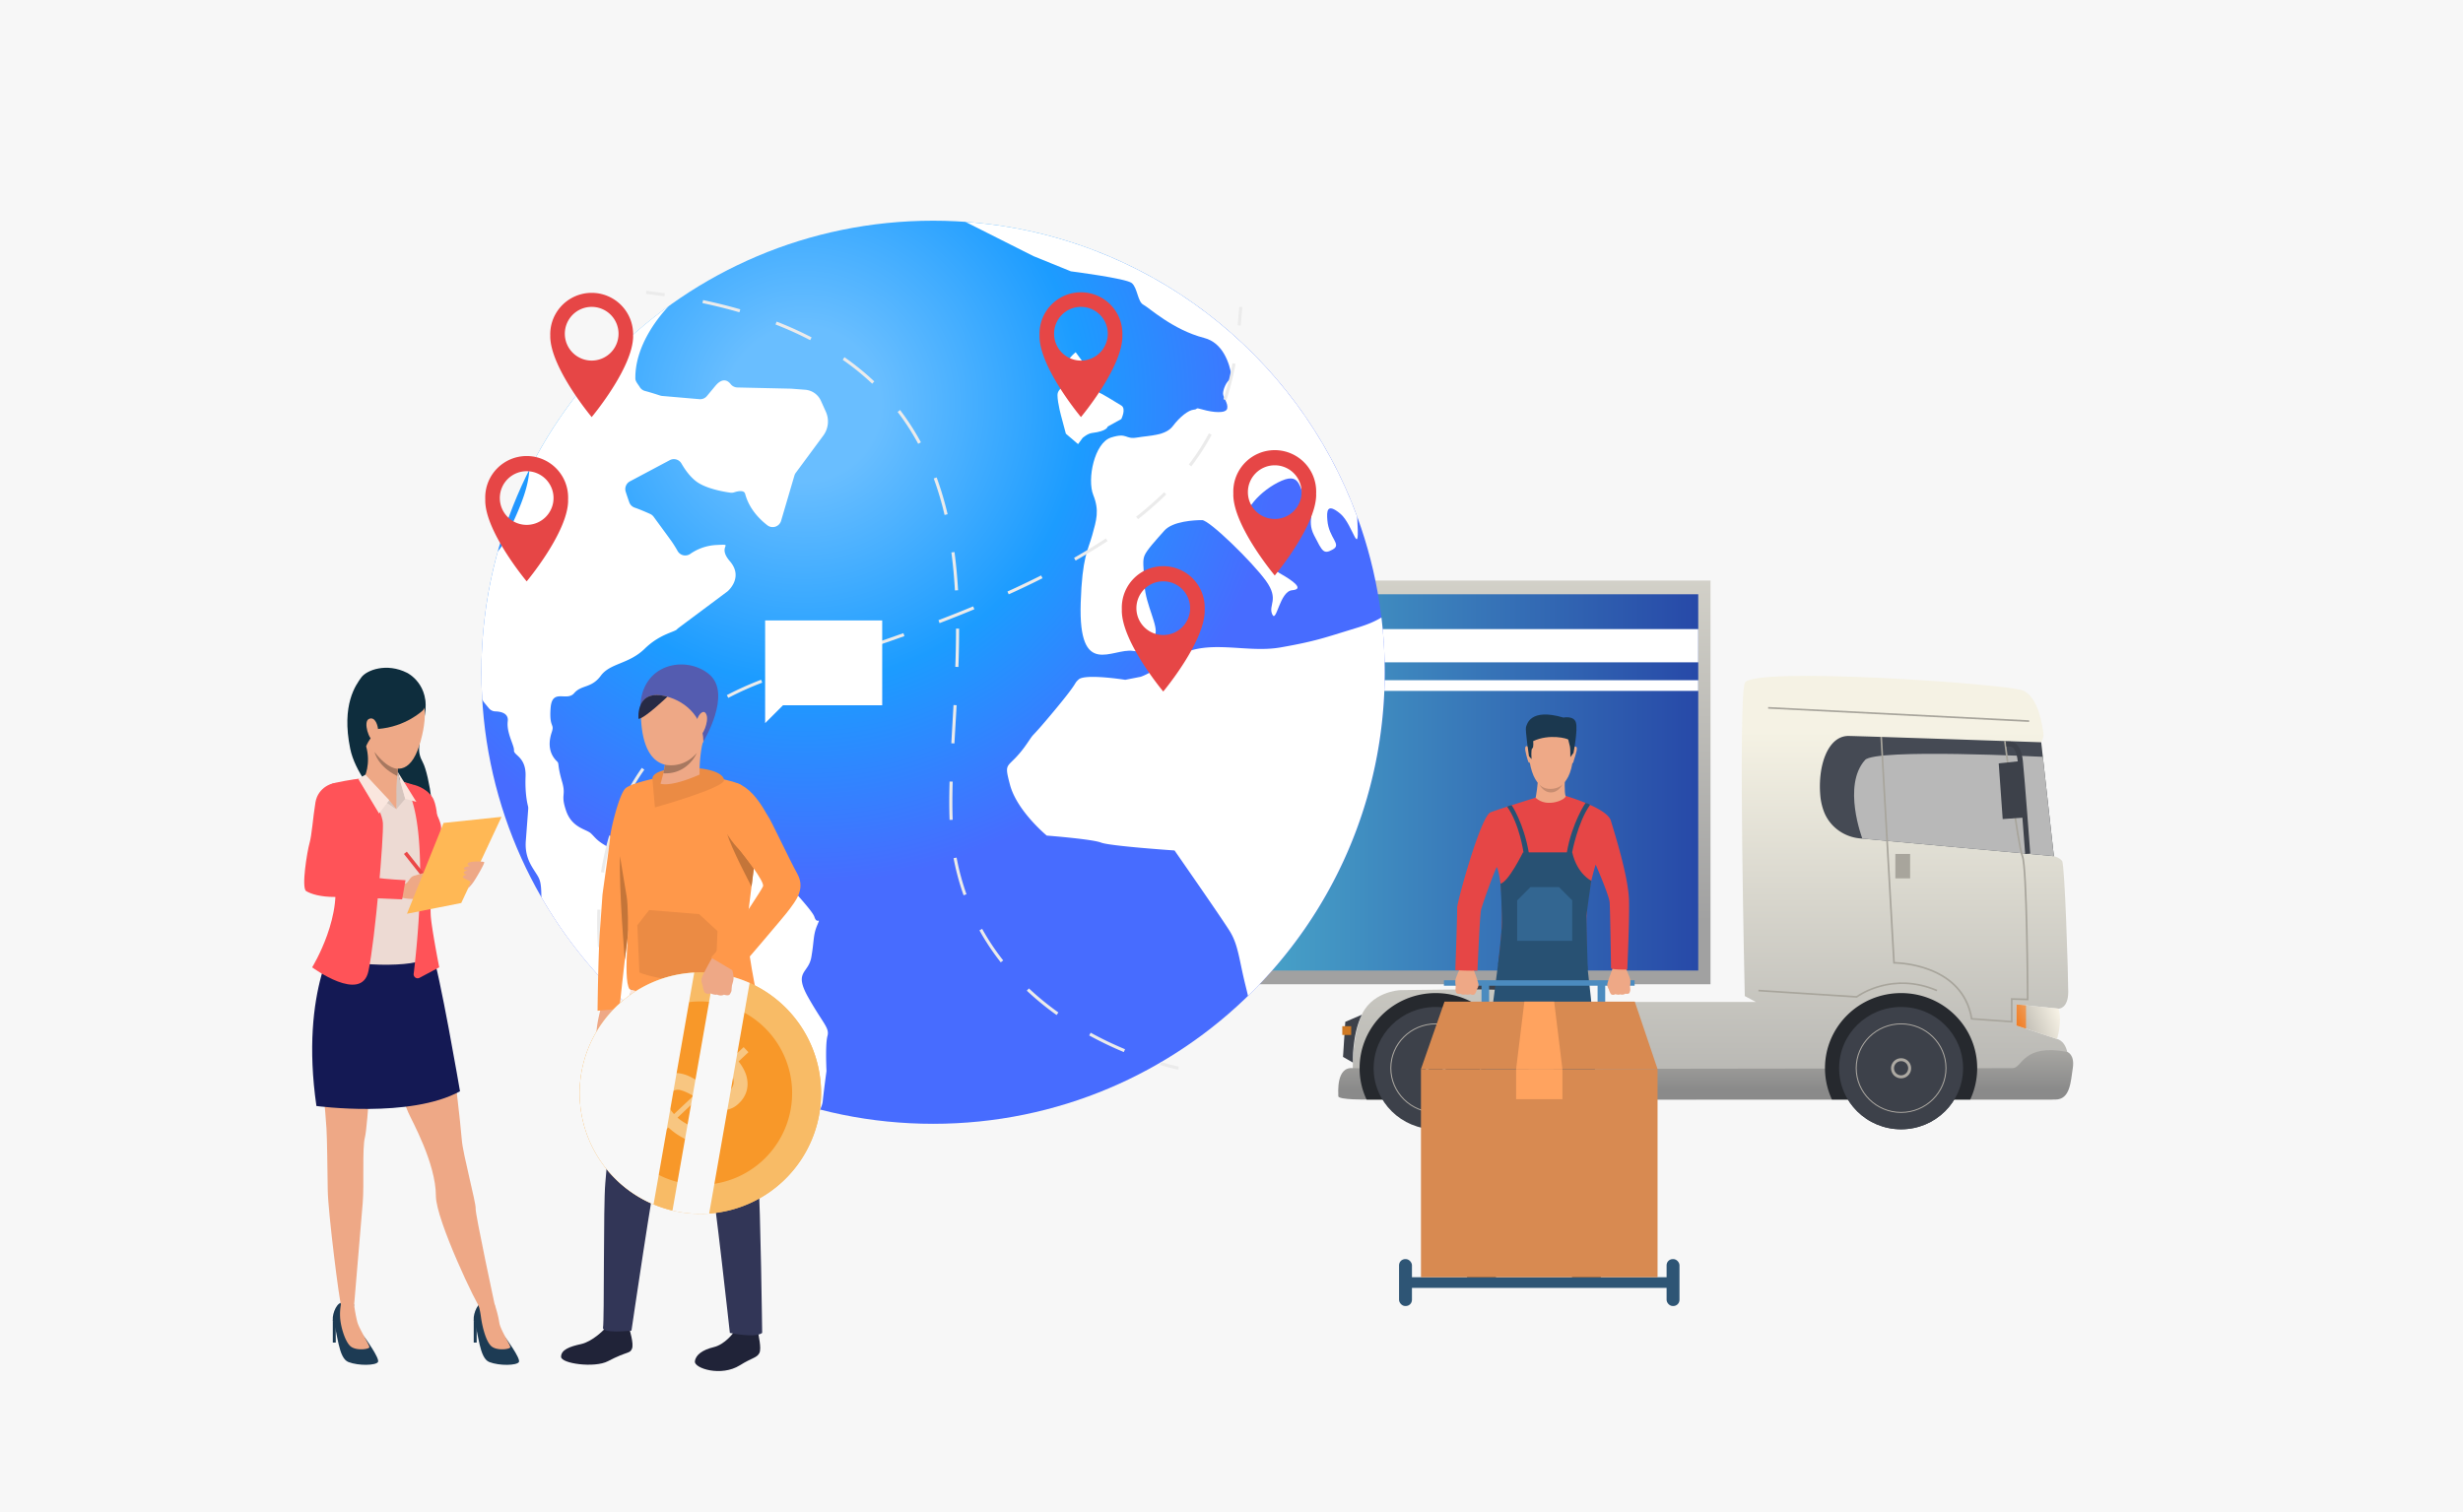 <svg xmlns="http://www.w3.org/2000/svg" xmlns:xlink="http://www.w3.org/1999/xlink" viewBox="0 0 3256.52 2000"><defs><style>.cls-1{isolation:isolate;}.cls-2{fill:#f7f7f7;}.cls-3{fill:#3d414a;}.cls-4{fill:url(#linear-gradient);}.cls-5{fill:url(#linear-gradient-2);}.cls-6{fill:#fff;}.cls-7{fill:url(#linear-gradient-3);}.cls-8{fill:#454a54;}.cls-9{fill:#b8b8b8;}.cls-10{fill:url(#linear-gradient-4);}.cls-11{fill:#ada9a2;}.cls-12{fill:#26292e;}.cls-13{fill:url(#linear-gradient-5);}.cls-14{fill:#cf7923;}.cls-15{fill:#a8a59c;}.cls-16{fill:url(#linear-gradient-6);}.cls-17{fill:url(#radial-gradient);}.cls-18{fill:#e64646;}.cls-19{fill:#ebebeb;}.cls-20{fill:#163342;}.cls-21{fill:#2f6b8c;}.cls-22{fill:#2e5575;}.cls-23{fill:#4b8bbf;}.cls-24{fill:#285173;}.cls-25{fill:#d88a51;}.cls-26{fill:#ffa35f;}.cls-27{fill:#b84343;}.cls-28{fill:#eea987;}.cls-29{fill:#eea886;}.cls-30{fill:#336691;}.cls-31{fill:#1b384f;}.cls-32{fill:#c78d71;}.cls-33{fill:#0e2d3d;}.cls-34{fill:#ff5358;}.cls-35{fill:#1d3b54;}.cls-36{fill:#141954;}.cls-37{fill:#eddad3;}.cls-38{fill:#d6c5be;}.cls-39{fill:#fae6de;}.cls-40{fill:#eb4747;}.cls-41{fill:#ffb855;}.cls-42{fill:#a77860;}.cls-43{fill:#ff984a;}.cls-44{fill:#202338;}.cls-45{fill:#323657;}.cls-46{fill:#eb8b44;}.cls-47{fill:#c47539;}.cls-48{fill:#545cb0;}.cls-49{fill:#272a45;}.cls-50{fill:#f8bb66;}.cls-51{fill:#f89829;}.cls-52{fill:#f8c681;}.cls-53{fill:#f8f8f8;mix-blend-mode:soft-light;}</style><linearGradient id="linear-gradient" x1="1538.03" y1="1218.9" x2="1538.03" y2="444.64" gradientUnits="userSpaceOnUse"><stop offset="0" stop-color="#a1a1a1"></stop><stop offset="1" stop-color="#f5f2e4"></stop></linearGradient><linearGradient id="linear-gradient-2" x1="830.68" y1="1034.66" x2="2245.37" y2="1034.66" gradientUnits="userSpaceOnUse"><stop offset="0.17" stop-color="#69ffe9"></stop><stop offset="1" stop-color="#2749a8"></stop></linearGradient><linearGradient id="linear-gradient-3" x1="2261.59" y1="1601.76" x2="2261.59" y2="967.27" xlink:href="#linear-gradient"></linearGradient><linearGradient id="linear-gradient-4" x1="2255.22" y1="1442.96" x2="2255.22" y2="1248.15" gradientUnits="userSpaceOnUse"><stop offset="0.01" stop-color="#8a8a8a"></stop><stop offset="1" stop-color="#f5f2e4"></stop></linearGradient><linearGradient id="linear-gradient-5" x1="2730.5" y1="1336.88" x2="2657.88" y2="1364.46" gradientUnits="userSpaceOnUse"><stop offset="0" stop-color="#fffaed"></stop><stop offset="0.46" stop-color="#d9d5ca"></stop><stop offset="1" stop-color="#ada9a2"></stop></linearGradient><linearGradient id="linear-gradient-6" x1="2662.17" y1="1348.83" x2="2729.97" y2="1319.13" gradientUnits="userSpaceOnUse"><stop offset="0" stop-color="#f27b1f"></stop><stop offset="1" stop-color="#e8e3d8"></stop></linearGradient><radialGradient id="radial-gradient" cx="1194.72" cy="591.31" r="738.97" gradientTransform="translate(34.91 25.79) scale(0.86)" gradientUnits="userSpaceOnUse"><stop offset="0.16" stop-color="#69beff"></stop><stop offset="0.58" stop-color="#1c9cff"></stop><stop offset="1" stop-color="#476cff"></stop></radialGradient></defs><g class="cls-1"><g id="&#x421;&#x43B;&#x43E;&#x439;_1" data-name="&#x421;&#x43B;&#x43E;&#x439; 1"><rect class="cls-2" width="3256.52" height="2000"></rect><rect class="cls-3" x="1942.61" y="1294.18" width="120.3" height="30.8"></rect><rect class="cls-4" x="814.46" y="767.73" width="1447.13" height="533.87"></rect><rect class="cls-5" x="830.68" y="785.87" width="1414.69" height="497.58"></rect><polygon class="cls-6" points="2245.37 831.97 1769.36 831.97 1797.62 875.84 2245.37 875.84 2245.37 831.97"></polygon><polygon class="cls-6" points="2245.37 899.53 1769.36 899.53 1797.62 913.62 2245.37 913.62 2245.37 899.53"></polygon><path class="cls-7" d="M2597.91,1454.09h113.91c20.31,0,23.69-31.17,22.56-54.54s-14.66-25.6-14.66-25.6l-53.48-17.81v-27.83l55.74,5.57s12.59,0,12.59-22.27-4.51-168.44-8.09-173.08-10.9-6.31-10.9-6.31l-16.73-150.63s4-6.68,2.83-12.8S2696,922,2674.6,913.13s-358.66-32.28-367.69-10,0,414.07,0,414.07l14.67,7.79H2005.77s-13.91-13.36-22.18-15.58-132.34,0-132.34,0-39.85,1.48-52.63,37.1-10.53,79.4-8.27,85.34,17.29,22.26,17.29,22.26Z" transform="translate(0)"></path><path class="cls-8" d="M2715.58,1132.22l-256.46-23.51c-21.56-2-40.26-15.85-47.73-35.9a79.56,79.56,0,0,1-4.66-21.1c-3.38-39.51,10.15-78.5,37.22-78.47,10.17,0,254.9,8.35,254.9,8.35Z" transform="translate(0)"></path><path class="cls-9" d="M2462.36,1109s-26.86-70.1,3.59-104c13.84-15.43,235-4.16,235-4.16l14.59,131.42Z" transform="translate(0)"></path><path class="cls-10" d="M2740.59,1412.53c-2.82,18.18-3.39,41.56-23.13,41.56H1807.65s-38.17.55-38.17-4.45-2.91-39.16,19.13-37.11c14.3,1.33,371.48.93,624.35.51l201.24-.4,46.87-.11c13,0,13-32.73,72.21-21.46C2733.28,1391.07,2743.4,1394.34,2740.59,1412.53Z" transform="translate(0)"></path><ellipse class="cls-3" cx="2513.58" cy="1412.53" rx="81.95" ry="80.88"></ellipse><path class="cls-11" d="M2526.86,1412.53a13.28,13.28,0,1,1-13.28-13.1A13.19,13.19,0,0,1,2526.86,1412.53Z" transform="translate(0)"></path><path class="cls-11" d="M2513.58,1471.7c-33.06,0-60-26.54-60-59.17s26.9-59.17,60-59.17,60,26.54,60,59.17S2546.64,1471.7,2513.58,1471.7Zm0-117.09c-32.36,0-58.69,26-58.69,57.92s26.33,57.92,58.69,57.92,58.69-26,58.69-57.92S2546,1354.61,2513.58,1354.61Z" transform="translate(0)"></path><path class="cls-3" d="M2522.93,1412.53a9.35,9.35,0,1,1-9.35-9.22A9.29,9.29,0,0,1,2522.93,1412.53Z" transform="translate(0)"></path><path class="cls-12" d="M2614.2,1412.53v.11a97.82,97.82,0,0,1-9.23,41.45H2422.18a97.5,97.5,0,0,1-9.22-41v-.51c0-54.83,45.05-99.31,100.63-99.31S2614.2,1357.7,2614.2,1412.53Z" transform="translate(0)"></path><path class="cls-12" d="M1998.86,1412.53v.11a97.82,97.82,0,0,1-9.23,41.45H1806.85a97.35,97.35,0,0,1-9.23-41v-.51c0-54.83,45-99.31,100.63-99.31S1998.86,1357.7,1998.86,1412.53Z" transform="translate(0)"></path><ellipse class="cls-3" cx="2513.58" cy="1412.53" rx="81.95" ry="80.88"></ellipse><path class="cls-11" d="M2526.86,1412.53a13.28,13.28,0,1,1-13.28-13.1A13.19,13.19,0,0,1,2526.86,1412.53Z" transform="translate(0)"></path><path class="cls-11" d="M2513.58,1471.7c-33.06,0-60-26.54-60-59.17s26.9-59.17,60-59.17,60,26.54,60,59.17S2546.64,1471.7,2513.58,1471.7Zm0-117.09c-32.36,0-58.69,26-58.69,57.92s26.33,57.92,58.69,57.92,58.69-26,58.69-57.92S2546,1354.61,2513.58,1354.61Z" transform="translate(0)"></path><path class="cls-3" d="M2522.93,1412.53a9.35,9.35,0,1,1-9.35-9.22A9.29,9.29,0,0,1,2522.93,1412.53Z" transform="translate(0)"></path><path class="cls-3" d="M1980.19,1412.53c0,44.67-36.69,80.88-82,80.88s-82-36.21-82-80.88,36.7-80.88,82-80.88S1980.19,1367.86,1980.19,1412.53Z" transform="translate(0)"></path><path class="cls-11" d="M1911.51,1412.53a13.28,13.28,0,1,1-13.27-13.1A13.18,13.18,0,0,1,1911.51,1412.53Z" transform="translate(0)"></path><path class="cls-11" d="M1898.24,1471.7c-33.06,0-60-26.54-60-59.17s26.9-59.17,60-59.17,60,26.54,60,59.17S1931.3,1471.7,1898.24,1471.7Zm0-117.09c-32.36,0-58.69,26-58.69,57.92s26.33,57.92,58.69,57.92,58.69-26,58.69-57.92S1930.6,1354.61,1898.24,1354.61Z" transform="translate(0)"></path><path class="cls-3" d="M1907.58,1412.53a9.35,9.35,0,1,1-9.34-9.22A9.29,9.29,0,0,1,1907.58,1412.53Z" transform="translate(0)"></path><path class="cls-13" d="M2666.24,1328.31v27.83l53.48,17.81s7.14-20.78,2.26-40.07Z" transform="translate(0)"></path><path class="cls-3" d="M1800.49,1341.93l-21.79,9.38-3,46.38,13,7.42S1787.51,1368.91,1800.49,1341.93Z" transform="translate(0)"></path><rect class="cls-14" x="1774.75" y="1357.07" width="11.75" height="11.59"></rect><path class="cls-15" d="M2661,1352.33l-55.08-4-.14-.87c-12.11-73.33-100.71-73.14-101.57-73.08h-1.07l-16.95-300.09,2.26.07,16.82,297.79c10.29.22,90.4,4.18,102.59,74.08l50.88,3.74v-30l21.08.56c-.08-15.14-1.07-173.47-6.87-187.86-6.18-15.35-22.58-147.21-23.28-152.81l2.31.08c.17,1.37,17,136.82,23.07,151.91,6.21,15.42,7,182.71,7,189.82v1.14l-21.09-.55Z" transform="translate(0)"></path><rect class="cls-15" x="2509.26" y="772.08" width="2.23" height="345.57" transform="translate(1439.24 3404.01) rotate(-87.09)"></rect><path class="cls-15" d="M2455.25,1319.43l-130.36-8.38.15-2.21,129.51,8.32c4.39-3.14,48.72-33.14,106.93-8.24l-.9,2c-59.83-25.59-104.55,7.87-105,8.21Z" transform="translate(0)"></path><path class="cls-3" d="M2677.62,1129.29c-.07-1-7.17-97-9.77-122.28-1.34-13.06-5.12-17.41-7.26-18.83-1.72-1.16-4.21-.92-7.64-.88l-.81-6.46c3.85-.15,8-.89,12.32,2,5.5,3.68,8.9,11.59,10.13,23.53,2.61,25.38,9.71,121.49,9.78,122.46Z" transform="translate(0)"></path><polygon class="cls-3" points="2677.16 1081.1 2647.91 1083.14 2642.65 1009.48 2671.53 1006.45 2677.16 1081.1"></polygon><rect class="cls-15" x="2505.98" y="1129.29" width="19.55" height="32.28"></rect><polygon class="cls-16" points="2666.24 1328.31 2666.24 1356.14 2678.75 1360.3 2678.75 1329.56 2666.24 1328.31"></polygon><path class="cls-17" d="M1830.84,889c0,329.79-267.36,597.15-597.16,597.15S636.53,1218.77,636.53,889s267.36-597.14,597.15-597.14S1830.84,559.2,1830.84,889Z" transform="translate(0)"></path><path class="cls-6" d="M1414.79,508.6s-16.6,2.86-16.6,13.85,5.54,30.34,5.54,30.34l5.52,20.73,16.14,13.8,6-8.18s6.48-5.82,12.43-6.55c20.57-2.46,20.72-8.5,20.72-8.5l18-9.92s6.9-13.79,0-17.93-26.86-16.59-28.61-16.59-11.44-26.24-11.44-26.24l-20.26-27.64s-14.28,11.46-11.52,18.87,6.91,10.15,5.53,17.06Z" transform="translate(0)"></path><path class="cls-6" d="M1826.5,816.58c-9.39,5.58-18,9.29-34,14.14-41.66,12.73-53.23,17.35-99.52,25.46s-97.21-12.73-137.72,12.73-47.84,26.23-47.84,26.23L1487.76,899s-53.06-8.44-61.7-.41c-7.53,7,1.93.41-32.79,42.07s-23,24.37-34.72,41.65c-25.64,37.71-32.4,20.84-23.16,55.55S1384,1105,1384,1105s60.17,4.65,71.75,9.26,97.2,10.42,97.2,10.42,61.31,88,72.86,106.47,12.46,38.07,20.89,71.76c1.38,5.51,2.5,10.17,3.4,14.08,111.49-108.44,180.74-260.15,180.74-428A600.61,600.61,0,0,0,1826.5,816.58Z" transform="translate(0)"></path><path class="cls-6" d="M1682.12,812.38c5.54,12.45,9.69-30.45,26.3-31.83s1.39-12.46-16.61-22.57-30.45-52.15-41.51-66,16.62-44.28,44.29-56.27,22.15,14.77,34.57,27.2-2.75,23.53,8.31,45,12.47,25.61,24.75,18.69-5.29-14.64-7.22-38.74c-.91-11.55-.91-23.52,17.07-8.58,17.62,14.59,25.94,65.81,22.38,4-79.17-215.68-279.2-373-518-389.86l90,45.31,49.46,20.09s72.69,9.27,80.4,15.45S1504,399,1511.77,403s38.63,33.07,80.37,43.89c24.45,6.34,33.52,32.37,36.83,52.81-8.19,4.16-11.89,16.16-11.89,20.67,0,5.54,6.92,12.47,5.54,19.7s-19.37,5.23-31.83,1.69-5.53-.62-12.46,0-18,9-27.67,21.75-30.45,12.22-47.06,15.07-12.45-7-34.58,0-31.84,55.26-23.52,76,4.12,33.23-1.42,53.28-13.28,28.77-15.2,89.3c-3.21,101,41.52,59.46,69.21,63.63s23.52-9.68,29-20.77-12.46-40.11-13.83-66.42-2.78-31.84,0-38.92,15.21-20.57,26.28-33.05,40.14-13.82,49.84-13.82,66.42,55.36,84.4,80.25S1676.58,799.94,1682.12,812.38Z" transform="translate(0)"></path><path class="cls-6" d="M700.12,620.65a13.26,13.26,0,0,0-.32,2c-1.46,21-10.3,44.11-22.27,69.8-9.8,21.1-11.77,27.8-17.95,35a11.61,11.61,0,0,0-1.5,2.23A597.61,597.61,0,0,0,636.53,889c0,11.83.39,23.57,1.07,35.22a11.5,11.5,0,0,0,2.24,4.42l6.48,7.89a11.54,11.54,0,0,0,8.52,4.24c6.73.16,17.84,2.06,16.49,13-1.9,15.53,8.78,32,8.27,38.65s16.34,8.39,15.28,34.69c-.8,20.88,2,34.16,3.18,38.76a11.31,11.31,0,0,1,.35,3.79c-.47,6.25-1.93,25.87-3.2,42.44-1.51,20,6.56,31.81,12.55,41.21,5.65,8.8,7.8,11.44,8,31.28a11.54,11.54,0,0,0,.32,2.41c79.1,137.11,211.09,239.83,368.09,280.32a33.22,33.22,0,0,0,3.68-11.2v-.1c.44-5.83,4-33,4.77-38.59a8.7,8.7,0,0,0,.1-2c-.25-5.83-1.44-35.42,1.31-45.3,3-10.93-5.51-16-25.3-51s.15-31.29,4-53.35,2.21-28.9,7.66-41.94,0,0-3.64-11.44-58.37-65.58-71.62-88.11-24.12-6.28-44-10,0,0-44.81-6.28c-22.45-3.13-23.37,3.14-30.86,1.76-9.83-1.8-18,1.94-33.63-2.53s-37.39,18.76-50.29,11.48-14.56-11.36-20.41-16.78-24.91-7.11-32.63-29.73.41-19-5.47-39-3.82-23.25-5.9-25.61S720.87,994,729.5,968.31c4-11.94-3.53-5.3-1.51-32s21.28-8.1,31.1-19.59,22.82-6.19,35.27-23.12,36.94-15.13,58.07-35.73,41.43-22.06,43.32-26.44l65.93-49.22a8.3,8.3,0,0,0,.9-.77c3.12-2.9,19.33-19.64,2.49-39.21-18.49-21.49,8.43-22.83-18.49-21.49a66.23,66.23,0,0,0-34,11.78A11.6,11.6,0,0,1,896,728.8a156.75,156.75,0,0,0-8.53-13.61c-5.51-7.65-18.5-25.34-23.29-31.87a11.49,11.49,0,0,0-4.61-3.69c-4.73-2.13-14.27-6.26-20.14-8.22a11.71,11.71,0,0,1-7.4-7.12c-1.68-4.74-3.29-9.46-4.73-14a11.6,11.6,0,0,1,5.6-13.74l52.62-28a11.53,11.53,0,0,1,15.47,4.4c4.39,7.63,11.47,17.94,20.58,24.41,13,9.21,36.19,13.07,44.18,14.17a11.61,11.61,0,0,0,5.16-.53c4.22-1.37,12.87-3.44,14.32,2.12,5.21,19.58,18.8,33.36,29.35,41.52a11.59,11.59,0,0,0,18.18-5.93l17.61-59.87a11.47,11.47,0,0,1,1.82-3.63l36.37-49.21a31.32,31.32,0,0,0,3.39-31.45L1085.39,530a24.9,24.9,0,0,0-20.81-14.58L1046,514l-71.07-1.6a11.57,11.57,0,0,1-8.86-4.46c-3.53-4.49-10.53-9.36-20.45,2.61L934.7,523.7a11.53,11.53,0,0,1-9.92,4.16l-49.27-4.25a11.26,11.26,0,0,1-2.57-.51c-3.48-1.14-13.59-4.39-20.19-6.08a11.62,11.62,0,0,1-7-5.39c-2-3.26-5.58-7.16-5.68-10.8-.79-46.1,34.52-86,44.22-96.08A599.68,599.68,0,0,0,700.12,620.65Z" transform="translate(0)"></path><path class="cls-18" d="M1484,441.33a54.8,54.8,0,0,0-109.6,0c0,1.05,0,2.08.1,3.12h-.1c0,41.72,54.8,107.1,54.8,107.1s54.8-65.38,54.8-107.1h-.1C1484,443.41,1484,442.38,1484,441.33Zm-54.8,35.5a35.5,35.5,0,1,1,35.5-35.5A35.5,35.5,0,0,1,1429.19,476.83Z" transform="translate(0)"></path><path class="cls-18" d="M1740.23,650.82a54.8,54.8,0,1,0-109.59,0c0,1,0,2.08.09,3.11h-.09c0,41.72,54.8,107.1,54.8,107.1s54.79-65.38,54.79-107.1h-.09C1740.2,652.9,1740.23,651.86,1740.23,650.82Zm-54.79,35.49a35.5,35.5,0,1,1,35.5-35.49A35.49,35.49,0,0,1,1685.44,686.31Z" transform="translate(0)"></path><path class="cls-18" d="M837.11,441.33a54.8,54.8,0,0,0-109.59,0c0,1.05,0,2.08.09,3.12h-.09c0,41.72,54.79,107.1,54.79,107.1s54.8-65.38,54.8-107.1H837C837.07,443.41,837.11,442.38,837.11,441.33Zm-54.8,35.5a35.5,35.5,0,1,1,35.5-35.5A35.5,35.5,0,0,1,782.31,476.83Z" transform="translate(0)"></path><path class="cls-18" d="M1592.82,804.26a54.8,54.8,0,1,0-109.59,0c0,1,0,2.08.09,3.11h-.09c0,41.72,54.79,107.11,54.79,107.11s54.8-65.39,54.8-107.11h-.09C1592.79,806.34,1592.82,805.3,1592.82,804.26Zm-54.8,35.5a35.5,35.5,0,1,1,35.5-35.5A35.5,35.5,0,0,1,1538,839.76Z" transform="translate(0)"></path><path class="cls-18" d="M751.16,658.61a54.8,54.8,0,1,0-109.59,0c0,1,0,2.08.09,3.11h-.09c0,41.72,54.8,107.1,54.8,107.1s54.79-65.38,54.79-107.1h-.09C751.13,660.69,751.16,659.65,751.16,658.61Zm-54.79,35.5a35.5,35.5,0,1,1,35.49-35.5A35.5,35.5,0,0,1,696.37,694.11Z" transform="translate(0)"></path><path class="cls-19" d="M1557.84,1414.55c-.38-.07-9.27-1.83-24.08-6.21l1.16-3.95c14.61,4.32,23.62,6.1,23.71,6.12Z" transform="translate(0)"></path><path class="cls-19" d="M1485.9,1391.29a480,480,0,0,1-45.83-22l2-3.61a470.44,470.44,0,0,0,45.43,21.82Zm-88.91-49a381.48,381.48,0,0,1-39.37-32.2l2.81-3a379.11,379.11,0,0,0,39,31.85Zm-73.81-69.64a317.54,317.54,0,0,1-28.2-42.34l3.6-2a312.58,312.58,0,0,0,27.84,41.79Zm-49.14-88.7a329,329,0,0,1-13.26-49.09l4-.77a323.52,323.52,0,0,0,13.09,48.48Zm-18.54-99.69c-.27-7.28-.42-15.14-.42-23.38,0-8.49.15-17.45.44-27.37l4.11.12c-.29,9.89-.43,18.8-.43,27.25,0,8.18.14,16,.42,23.22Zm6.42-101.14-4.11-.22q.68-12.09,1.4-24.45.75-12.91,1.5-26.09l4.11.23q-.73,13.18-1.5,26.09Q1262.6,971,1261.92,983.1ZM1267.19,882l-4.11-.14c.63-17.53.93-33.38.93-48.47V831.3h4.11v2.07C1268.12,848.5,1267.82,864.4,1267.19,882Zm-4.6-101.17c-1-17.51-2.59-34.42-4.7-50.25L1262,730c2.13,15.94,3.72,33,4.73,50.57ZM1248.89,681a416,416,0,0,0-14.34-48.23l3.87-1.42A420.39,420.39,0,0,1,1252.9,680ZM1214,586.88a320.27,320.27,0,0,0-27.22-42.16l3.26-2.5a323.24,323.24,0,0,1,27.58,42.71Zm-60.81-79.43a339.1,339.1,0,0,0-39-31.67l2.36-3.37a344.29,344.29,0,0,1,39.42,32Zm-82-57.64a467.23,467.23,0,0,0-45.85-20.71l1.5-3.83a468.33,468.33,0,0,1,46.25,20.89ZM977.65,413c-15.56-4.51-32-8.6-48.9-12.17l.85-4c17,3.59,33.54,7.71,49.19,12.25Z" transform="translate(0)"></path><path class="cls-19" d="M878.48,391.86c-8-1.18-16.2-2.28-24.43-3.28l.49-4.09c8.28,1,16.53,2.11,24.54,3.3Z" transform="translate(0)"></path><path class="cls-19" d="M825.91,1422.16c0-.08-3.45-8.71-8.1-23.47l3.93-1.23c4.6,14.6,8,23.1,8,23.18Z" transform="translate(0)"></path><path class="cls-19" d="M804.87,1350.77c-3.72-16.24-6.81-32.66-9.19-48.81l4.07-.6c2.37,16,5.44,32.35,9.13,48.49Zm-14.37-98.21c-.64-10.51-1-21-1-31.23,0-6.2.12-12.41.35-18.46l4.11.16c-.23,6-.35,12.16-.35,18.3,0,10.13.32,20.55,1,31Zm8.18-98.56-4.06-.64a367.53,367.53,0,0,1,10.91-48.53l4,1.18A362.91,362.91,0,0,0,798.68,1154Zm28.44-93.84-3.71-1.77a295.31,295.31,0,0,1,25.19-42.93l3.36,2.38A291.66,291.66,0,0,0,827.12,1060.16Zm56.5-79.78-2.9-2.92a310.7,310.7,0,0,1,37.95-32.14l2.41,3.34A306.69,306.69,0,0,0,883.62,980.38Zm79.3-57.48L961,919.25a419.43,419.43,0,0,1,45.33-20.35l1.46,3.85A413.77,413.77,0,0,0,962.92,922.9Zm91.73-35.52-1.18-4c16.07-4.83,32-9.74,47.24-14.59l1.25,3.93C1086.66,877.62,1070.75,882.53,1054.65,887.38Zm94.38-30-1.31-3.91c15.94-5.35,31.66-10.79,46.71-16.16l1.39,3.87C1180.74,846.62,1165,852.07,1149,857.43Zm93.23-33.38-1.48-3.84c15.78-6.05,31.22-12.2,45.9-18.29l1.58,3.8C1273.55,811.83,1258.07,818,1242.26,824.05Zm91.44-38-1.7-3.75c15.45-7,30.44-14.18,44.55-21.28l1.85,3.68C1364.25,771.8,1349.2,779,1333.7,786Zm88.4-44.71-2-3.58c14.82-8.43,29-17.07,42.08-25.69l2.26,3.44C1451.23,724.14,1437,732.84,1422.1,741.31Zm82.6-54.75-2.54-3.23a451.13,451.13,0,0,0,37-32.39l2.88,2.94A452.28,452.28,0,0,1,1504.7,686.56Zm70.37-69.8-3.27-2.5a296.87,296.87,0,0,0,26.56-41.2L1602,575A301.47,301.47,0,0,1,1575.07,616.76Zm46.41-87.51-3.91-1.29a355.44,355.44,0,0,0,12-47.64l4.05.74A360.23,360.23,0,0,1,1621.48,529.25Z" transform="translate(0)"></path><path class="cls-19" d="M1640.51,430.62l-4.09-.4q1.18-12.2,2.13-24.55l4.1.32Q1641.69,418.38,1640.51,430.62Z" transform="translate(0)"></path><path class="cls-20" d="M1962.82,1649s-4.06,9.79-7.48,13.66-16.53,10.81-16.59,22.33c-.08,12.48,22.08,9,30.75,8.57s9.32-7.13,13-14.2,7.33-5.88,8-11.58-2.79-18.47-2.79-18.47Z" transform="translate(0)"></path><path class="cls-21" d="M1962.44,1645.37l.67,6.42a39.9,39.9,0,0,0,24.58,0l-.08-8.08Z" transform="translate(0)"></path><path class="cls-20" d="M2093.54,1649s4.06,9.79,7.48,13.66,16.52,10.81,16.59,22.33c.08,12.48-22.08,9-30.75,8.57s-9.32-7.13-13-14.2-7.32-5.88-8-11.58,2.8-18.47,2.8-18.47Z" transform="translate(0)"></path><path class="cls-21" d="M2093.91,1645.37l-.67,6.42a39.87,39.87,0,0,1-24.57,0l.08-8.08Z" transform="translate(0)"></path><rect class="cls-22" x="1858.31" y="1689.03" width="353.74" height="14.11"></rect><rect class="cls-22" x="2203.53" y="1665.05" width="17.05" height="62.06" rx="8.17"></rect><rect class="cls-22" x="1849.79" y="1665.05" width="17.05" height="62.06" rx="8.17"></rect><rect class="cls-23" x="2112.3" y="1297.17" width="10.07" height="31.3"></rect><rect class="cls-23" x="1958.81" y="1297.17" width="10.07" height="31.3"></rect><path class="cls-24" d="M2112.3,1485.26c0,15.39-14.12,161.93-14.12,161.93-1.54,5.13-28.17,4.82-33.3,2.25s4.31-155.46,3.36-171-28.31-124.07-32.81-123.55-27.82,134.45-31.42,146.26-13.44,147.56-13.44,147.56c-11.29,6.67-32.5.25-32.5.25s1.66-151.92,3.2-156,1.18-15.9,1.69-54.39c.38-28.76,11-112.54,16.37-153,.19-1.44.37-2.82.55-4.15,1-7.88,1.83-13.67,2.21-16.45.16-1.21.25-1.85.25-1.85q2.16-1,4.52-1.84c37.59-13.5,110.09.79,110.09.79s0,.36.12,1c.09.82.24,2.09.44,3.74.42,3.58,1,8.89,1.75,15.07,0,0,0,.09,0,.13l.06.56c2.53,22,6.11,54.13,5.77,57.48C2104.6,1345.16,2112.3,1469.86,2112.3,1485.26Z" transform="translate(0)"></path><rect class="cls-25" x="1878.77" y="1413.79" width="312.82" height="275.24"></rect><polygon class="cls-25" points="2191.59 1413.79 1878.77 1413.79 1909.91 1324.54 2161.46 1324.54 2191.59 1413.79"></polygon><rect class="cls-26" x="2004.58" y="1413.79" width="61.2" height="39.79"></rect><polygon class="cls-26" points="2065.79 1413.79 2004.58 1413.79 2015.49 1324.54 2054.88 1324.54 2065.79 1413.79"></polygon><path class="cls-27" d="M2109.39,1132.75l-1-.19c.06-.28,5.09-27.85-2.06-43.49l.93-.42C2114.53,1104.58,2109.44,1132.47,2109.39,1132.75Z" transform="translate(0)"></path><path class="cls-27" d="M2109.2,1127.21c0-.21-3-21.58-9.42-29.59l.79-.64c6.63,8.23,9.52,29.21,9.64,30.1Z" transform="translate(0)"></path><path class="cls-28" d="M2070,1052.5s6.54,1.39-20.83,27.62c0,0-19.41-21.47-18.78-25.07S2070,1052.5,2070,1052.5Z" transform="translate(0)"></path><rect class="cls-23" x="1909.12" y="1296.33" width="252.13" height="7.21"></rect><path class="cls-29" d="M1925.6,1313.14a13.13,13.13,0,0,1-1.21-4s.22-2.53.27-4.33a10.15,10.15,0,0,0,0-1.4,23.89,23.89,0,0,1-.28-7.6c.56-3.33,6.71-17.08,6.71-17.08l8.37,1.21,8,0s7.56,19.28,7.38,22.45a6.53,6.53,0,0,1-.09.9c-.41,2.66-1.83,4.48-2.2,5.85-.14.51-1.86,5.43-3.32,6a5.08,5.08,0,0,1-4.93-.43s-4,1.31-6.69.26c0,0-3.69,1.32-6.62-.92C1931,1314.07,1927.09,1315,1925.6,1313.14Z" transform="translate(0)"></path><path class="cls-29" d="M2154.32,1313.14a13.13,13.13,0,0,0,1.21-4s-.23-2.53-.27-4.33a10.15,10.15,0,0,1,0-1.4,23.89,23.89,0,0,0,.28-7.6c-.56-3.33-6.7-17.08-6.7-17.08l-8.38,1.21-8,0s-7.55,19.28-7.39,22.45a8.54,8.54,0,0,0,.1.9c.4,2.66,1.83,4.48,2.2,5.85.14.51,1.86,5.43,3.32,6a5.09,5.09,0,0,0,4.93-.43s4,1.31,6.69.26c0,0,3.68,1.32,6.62-.92C2149,1314.07,2152.83,1315,2154.32,1313.14Z" transform="translate(0)"></path><path class="cls-18" d="M2069.52,1052.36s55.18,15.74,60.3,32.85,23.11,73.91,24,105.18c.74,27.41-2.28,91.8-2.28,91.8s-21.49.4-21.49-2-1.13-77.58-1.81-86.82-18.46-50-18.46-50a273,273,0,0,0-12.24,68c-.66,14.44.58,60.34.58,60.34s-27,10.25-71.3,7.94c0,0-48,12.6-44.45-16.63,9.43-77.37-1.86-115.43-3.22-116.12s-19.8,50.39-21,56.65c-1.68,8.41-4.67,80-4.67,80s-13.06.48-29.26-.66c0,0,2.74-76.92,2.4-82.74s30.85-120.8,44.19-125.93,67.75-21.9,67.75-21.9Z" transform="translate(0)"></path><path class="cls-24" d="M2104,1164.7s-18.54-8.42-25.24-37.49h-65.11s-19.24,39.19-29.73,41.37c0,0,2.69,42.23,1.56,58.67s-4.73,47.54-4.73,47.54,4,28.3,118.58,7.76c0,0-2-68.21-1.83-71.13S2103.55,1166.41,2104,1164.7Z" transform="translate(0)"></path><path class="cls-24" d="M2078.64,1127.21s7.22-39.62,23.72-62.83c0,0-1.63-1.9-6-2.58,0,0-17.89,26.11-24.71,65.41S2078.64,1127.21,2078.64,1127.21Z" transform="translate(0)"></path><path class="cls-24" d="M2014.32,1127.21s-5.12-37.2-21.61-60.42c0,0,1.65-1.25,6-1.93,0,0,15.76,23.05,22.58,62.35S2014.32,1127.21,2014.32,1127.21Z" transform="translate(0)"></path><polygon class="cls-30" points="2061.21 1173.12 2042.38 1173.12 2023.55 1173.12 2006 1190.67 2006 1244.13 2042.38 1244.13 2078.77 1244.13 2078.77 1190.67 2061.21 1173.12"></polygon><path class="cls-28" d="M2055.43,951.64s29,4.57,24.58,49.93-30,41.64-31.71,41.59-25.69.83-27.56-54.55C2020.74,988.61,2019.93,947.66,2055.43,951.64Z" transform="translate(0)"></path><path class="cls-28" d="M2069,1029.8s-.8,18.66,1,22.7-23.92,17-39.61,2.55c0,0,3.78-20.27,2.73-27.46S2069,1029.8,2069,1029.8Z" transform="translate(0)"></path><path class="cls-28" d="M2080.45,988.75s3.18-3.39,4.34,0-4.92,18.77-4.52,19.45c0,0-.59,1.34-1.34.61S2080.45,988.75,2080.45,988.75Z" transform="translate(0)"></path><path class="cls-28" d="M2021.07,988.18s-3.11-3.45-4.34,0,3.56,18.61,4.15,19.54c0,0,1,1.55,1.79.84S2021.07,988.18,2021.07,988.18Z" transform="translate(0)"></path><path class="cls-31" d="M2080.44,995.71l-4.15,5.55s.12-12.17-.55-14.07-1.68-7.74-2.24-9.11-24.89-8.19-46.39,2c0,0,.94,8.75-1.12,9.53s-1,14.24-1,14.24l-3.41-3.85s-5.23-34.89-3.93-38.53,5.4-25.51,49.5-12.53c0,0,13.75-2.91,16.51,6.59S2080.44,995.71,2080.44,995.71Z" transform="translate(0)"></path><path class="cls-32" d="M2035.18,1037.25s4.69,6.36,15.42,6,15.33-6,15.33-6-5,10.68-15.33,10.68S2035.18,1037.25,2035.18,1037.25Z" transform="translate(0)"></path><polygon class="cls-6" points="1166.43 820.47 1011.65 820.47 1011.65 932.65 1011.65 956.28 1035.28 932.65 1166.43 932.65 1166.43 820.47"></polygon><path class="cls-33" d="M538.43,889.84s30.82,15.08,23.2,56.08-11,46.52-2.47,62.54,18.58,84.36,10.91,97.31-94.93-56.92-107-115.54,7.67-84.71,14.66-94.42S511.23,876,538.43,889.84Z" transform="translate(0)"></path><path class="cls-34" d="M547,1037.85s15.68,3.19,24.49,16.16c6.12,9,6.62,29,7.5,32.82s12.59,46.47,12.59,46.47l-32.68,21.9Z" transform="translate(0)"></path><path class="cls-35" d="M667.67,1768s21.31,28.7,18.39,33.25-25.34,5.19-39,0-14-38.84-20.14-53.29c-2.59-6,2.94-23.91,10.72-25.2s16.23,2.5,16.23,2.5S645.82,1745.59,667.67,1768Z" transform="translate(0)"></path><path class="cls-29" d="M654,1725a135.56,135.56,0,0,1,6.13,23.89c1.36,9.68,15.19,30.23,14.54,32.83s-18.2,5-25.35-1.74-11.74-26.19-13.32-37.85c-1.46-10.86-3.31-16.22-3.31-16.22S647.2,1717.86,654,1725Z" transform="translate(0)"></path><path class="cls-35" d="M482.1,1768.45s20.55,28.22,17.63,32.77-25.34,5.19-39,0-14-38.84-20.14-53.29c-2.59-6,2.94-23.91,10.72-25.2s16.89,2.78,16.89,2.78S460.26,1746.07,482.1,1768.45Z" transform="translate(0)"></path><path class="cls-29" d="M468.21,1725.51a193.22,193.22,0,0,0,4.23,22.75c2.6,9.42,16.57,30.86,15.92,33.46s-18.2,5-25.34-1.74-12.68-26.1-13.33-37.85,1.63-19.4,1.63-19.4S461.39,1718.36,468.21,1725.51Z" transform="translate(0)"></path><path class="cls-29" d="M570.91,1258.27s18.29,85.1,22.49,106.53,16,125.2,17.22,142.84,19.09,84.14,18.25,90.44S655.31,1731,655.31,1731s-9.32,7.5-19.14.68c-5-3.51-59.83-118.52-59.83-150,0-43.56-32.21-100.42-36.37-110.16-38.61-90.52-31-118.2-36.05-124.08s-5.48,3.63-8.42,16.65-9.23,125.62-13,139.91-.84,62.6-2.94,87-11.33,134.59-11.33,134.59-7.14,11.19-17.16.29c-2.16-2.34-17.3-122.78-17.72-151.77s-.87-69-1.68-81.51c-7.79-120.13-26.92-137.29,3.21-222.31C491.28,1111,570.91,1258.27,570.91,1258.27Z" transform="translate(0)"></path><path class="cls-36" d="M448.05,1234.48s-52.12,73-29.68,228.11c0,0,123.62,16.81,189.84-19.45,0,0-27.38-160-37.3-184.87S448.05,1234.48,448.05,1234.48Z" transform="translate(0)"></path><polygon class="cls-35" points="626.35 1745.41 626.35 1775.45 630.25 1775.45 630.25 1752.23 626.35 1745.41"></polygon><polygon class="cls-35" points="440.02 1745.41 440.02 1775.45 443.92 1775.45 443.92 1752.23 440.02 1745.41"></polygon><path class="cls-37" d="M518,1027.21s19.2,9.07,25.86,10.41,32.54,34.93,37.07,47.2,0,30.66-9.33,52.27-.54,28.8-4.8,50.4-8,67.33-7.2,79.33-107.87,14.27-132.67-7.6c0,0,24.93-37.33,28.13-42.67s.53-34.4-2.4-41.86-22.46-71-22.46-71-16-48.77-1.54-60c12.53-9.73,46.69-13.2,52.83-15.34S505.46,1025.35,518,1027.21Z" transform="translate(0)"></path><path class="cls-38" d="M524.13,1070l11.67-13.66-10.13-36S522.26,1040.41,524.13,1070Z" transform="translate(0)"></path><path class="cls-29" d="M527.16,1005.06s-.52,4.81-1.14,11.47c-.27,3-.57,6.26-.84,9.68-.79,9.69-1.42,20.2-1,25.54,0,0-19.95,20-42.64-23.34,0,0,9.54-17.86,2.36-42.2S527.16,1005.06,527.16,1005.06Z" transform="translate(0)"></path><polygon class="cls-29" points="524.13 1051.75 524.13 1070.02 501.17 1052.86 524.13 1051.75"></polygon><polygon class="cls-38" points="524.13 1070.02 514.6 1058.21 482.48 1026.21 472.09 1036.21 524.13 1070.02"></polygon><path class="cls-34" d="M478,1029.27s27,40.9,28.24,58.9-10,152.65-19.07,195.94-74.45-4.89-74.45-4.89,43.95-71.13,27.08-128.09-23-79.73-23-79.73,5.8-31.72,26.37-36.19C461.23,1031.3,478,1029.27,478,1029.27Z" transform="translate(0)"></path><path class="cls-34" d="M582.7,1090.28s4.87,17.2-14.07,55.22c0,0,.3,48.66.83,63.86s11.29,69.85,11.29,69.85L554.87,1293a5.29,5.29,0,0,1-7.92-5.19c5.31-43.75,22.56-209.67-14.71-254.27l15,4.41S573.77,1059.68,582.7,1090.28Z" transform="translate(0)"></path><polygon class="cls-39" points="535.8 1056.36 550.5 1060.42 525.67 1020.39 535.8 1056.36"></polygon><polygon class="cls-39" points="514.6 1058.21 501.17 1075.82 473.59 1029.86 483.16 1024.46 514.6 1058.21"></polygon><rect class="cls-40" x="551.35" y="1121.68" width="4.86" height="57.49" transform="translate(-594.46 592.13) rotate(-38.37)"></rect><path class="cls-29" d="M531.83,1169.38a10.44,10.44,0,0,0,5.65-1.63c3.87-2.91,5.26-10.1,12.09-9.58s10,21.94,8.28,26-11.19,6.09-25.2,3.29S531.83,1169.38,531.83,1169.38Z" transform="translate(0)"></path><path class="cls-29" d="M547.23,1158.32a212.84,212.84,0,0,1,21.14-5.8c9.94-2.14,21.82-2.85,23-1.13,1.28,1.92-9.69,3.58-19.43,6.35-9,2.55-6.83,3.48-6.83,3.48s-.59-.3,9.65-1.26c11-1,22.34-1,23.46,1.2.55,1.07.17,1.79-3.8,2.79,2.38-.11,2.72.51,2.81,1.47.47,5-15.58,8.91-22,10.47,4.91-1.17,8.61-1.53,6.84,1.79-2,3.8-24.93,8.4-33,10.8C540.26,1191.11,547.23,1158.32,547.23,1158.32Z" transform="translate(0)"></path><path class="cls-34" d="M447,1036c-6.76-2.19-26.58,4.84-29.93,25.16s-4.69,42.89-7.82,53.83-11.09,59.44-4.39,63.45,19.39,7.7,37.19,7.7c18.38,0,89.64,3.2,89.64,3.2l4.47-25.32s-27.07-1.4-41.09-3.52c-12.48-1.9-29.79-7.21-50.16-9.44,0,0,4.32-30,7.45-38.53S477.37,1045.77,447,1036Z" transform="translate(0)"></path><polygon class="cls-41" points="538.08 1208.38 609.87 1194.14 663.11 1080.22 586.48 1088.27 538.08 1208.38"></polygon><path class="cls-29" d="M618.82,1174.81a58.28,58.28,0,0,0,7.44-8.77c3.5-5.11,15-24.64,13.92-25.87s-18.08-1.64-21.16,1.14,3,3.87,3,3.87-9.31,1-8.64,3.58,6.27,1.9,6.27,1.9-7.49,1.44-6.36,3.75,4.74,2.28,4.74,2.28-6.64.83-5.82,3.36,11.33,4.9,9.93,7S618.82,1174.81,618.82,1174.81Z" transform="translate(0)"></path><path class="cls-28" d="M534,894.39s44.73,14.06,20.45,91.26-85.39-8.94-79-56S534,894.39,534,894.39Z" transform="translate(0)"></path><path class="cls-33" d="M559,939.44S536.76,961.25,499.56,964c0,0-14.3,16.76-15.4,23.34,0,0-33.19-56.57,7.61-90.49S574,925.46,559,939.44Z" transform="translate(0)"></path><path class="cls-28" d="M500,965.52c-.29-5.62-3.75-18.41-12.1-14.83s.51,29.62,6,28C494,978.71,500.69,978.81,500,965.52Z" transform="translate(0)"></path><path class="cls-42" d="M526,1016.53c-.27,3-.57,6.26-.84,9.68h0c-25.87-12.77-29.83-31.19-29.94-31.76C513.65,1018.27,526,1016.53,526,1016.53Z" transform="translate(0)"></path><path class="cls-29" d="M812.44,1323.66a160,160,0,0,0,6,19.79c1.85,4.87,2.77,36.84,2.58,41-.16,3.47-2.46,1.42-3.63-.87-.68-1.31-2.77-12.36-4.82-18.23-1.71-4.93-3.2-6.78-4.07-5.18s-2.44,22.14-.56,30.91-.08,29-4.7,26.08-15.43-39.5-14.52-53.27,5.83-31,5.83-31Z" transform="translate(0)"></path><path class="cls-43" d="M790.06,1336.63l28.91-2.54s3.45-33,7.15-64.62c1.19-10.25,2.42-20.36,3.56-29.17,0-.12,0-.24.05-.36s0-.23,0-.35c1.43-11,2.72-19.91,3.66-24.38,1.81-8.63,6.79-30.09,10-47.72,1-5.8,1.91-11.78,2.66-17.64a0,0,0,0,0,0,0c3-23.38,3.72-44.71,3.72-44.71s25.74-64.26-12.06-68c0,0-7.63,2.52-10.72,5.36-8.7,8-20.17,57-20.39,65.15-.18,6.66-10,73.87-10.1,76.25-.27,4.62-2.54,35.75-3.46,49.41C790.87,1265.25,790.06,1336.63,790.06,1336.63Z" transform="translate(0)"></path><path class="cls-44" d="M798.62,1758.23s-15.15,15.91-30.53,19.25-26.15,7.58-26.26,16.71,44.26,15.15,61.87,5.94c26.27-13.74,28.94-9.59,31.85-16.46s-3.5-25.23-3.31-27.41C832.48,1753.56,798.62,1758.23,798.62,1758.23Z" transform="translate(0)"></path><path class="cls-21" d="M800.32,1750.62s-2,7.45-1.7,7.61,34.66,4,33.62-2c-.84-4.85-2-10.12-2-10.12Z" transform="translate(0)"></path><path class="cls-44" d="M969.77,1762.38s-11.14,15.5-26,19.07c-14.7,3.53-24.23,10.24-25,19.11s34.66,20.49,59.52,4.9c16.33-10.24,22.42-9.65,25.72-16.16s-1.73-24.75-1.4-26.86C1003,1759.83,969.77,1762.38,969.77,1762.38Z" transform="translate(0)"></path><path class="cls-21" d="M970.23,1754.72s-.73,7.49-.46,7.66,33,6,32.84.06a45.17,45.17,0,0,0-2.08-10.52Z" transform="translate(0)"></path><path class="cls-45" d="M835,1303s-15.91,115.59-22.41,154.68c-7.6,45.69-10.18,83.44-12.3,107.09-2.66,29.75-1.18,182-3,190.67s37.63,4.18,37.63,4.18,29-198.46,36.91-230.14c7.39-29.49,27.73-151.1,34.47-143s28.59,146.58,33.59,169.84S965,1762.66,965,1762.66s33.57,7.29,42.73,0c0,0-2.05-163.3-5.23-206.91-1.21-16.63,10.52-199-17.59-272.54C970,1244.34,835,1303,835,1303Z" transform="translate(0)"></path><path class="cls-39" d="M833.6,1308.49l-1.79,17.36s48.48,19.65,166.52,19.66v-19.87Z" transform="translate(0)"></path><path class="cls-43" d="M832.43,1308.13s86.79,27.84,170.16,17c0,0-17.9-80.3-14.56-107.68,1.4-11.55,3.47-28.06,5.59-45,1-8,2-16.1,3-23.82,3.22-25.61,6-47.08,6-47.08s-14.58-56.72-22-63S925,1024.32,925,1024.32l-43.33,1.41s-42.1,8.71-47.1,13.13c-5.43,4.71-14,50.92-15.56,63.69-2.31,19.08,5.08,66.52,10.5,86.5S822.36,1294.11,832.43,1308.13Z" transform="translate(0)"></path><path class="cls-46" d="M862.62,1030s-2.53-11.52,33.53-14.19,60.46,5.44,61.14,15.78-91.36,36.18-91.36,36.18Z" transform="translate(0)"></path><path class="cls-29" d="M873.33,1036.39s12.15,5.34,51.67-12.07c0,0-1.12-27.09,6.64-52.41s-53,33.75-53,33.75c.57.41.73,2.54.48,5.57,0,.31-.05.62-.08.94a72.87,72.87,0,0,1-2,10.46C874.82,1031.09,875.34,1029.59,873.33,1036.39Z" transform="translate(0)"></path><path class="cls-47" d="M961.66,1103.05c4.37,17.25,32,69.38,32,69.38,1-8,2-16.1,3-23.82C982.06,1128.35,961.66,1103.05,961.66,1103.05Z" transform="translate(0)"></path><path class="cls-47" d="M826.12,1269.47c1.19-10.25,2.42-20.36,3.56-29.17,0-.12,0-.24.05-.36s0-.23,0-.35c.93-8.32.8-43.41-1.19-54.17-2-10.91-8.79-53.28-8.79-53.28C818.22,1176.67,826.12,1269.47,826.12,1269.47Z" transform="translate(0)"></path><path class="cls-29" d="M873.43,893.64S840.76,903,848.7,963.69c8.76,67,56.58,49.08,68.71,36.67s21.65-39.27,22.23-59.47S936.36,866.21,873.43,893.64Z" transform="translate(0)"></path><path class="cls-48" d="M846.52,937.57s1.12-22.37,28.83-17.76,54.42,26.28,54.64,60.78c0,0,38.32-62.7,7.91-88.68S846.52,876.8,846.52,937.57Z" transform="translate(0)"></path><path class="cls-49" d="M882.42,921.37S852.6,950,844.23,950.7C844.23,950.7,839.64,909.21,882.42,921.37Z" transform="translate(0)"></path><path class="cls-29" d="M922,950.7c1.9-6.06,8.92-14.24,12.18-5.19s-5.74,29.66-9.57,26.77S918.49,961.86,922,950.7Z" transform="translate(0)"></path><path class="cls-42" d="M877,1022.63c32.66,1.75,44.28-26.9,44.28-26.9-18.14,21.42-41.76,15.63-42.24,15.5,0,.31-.05.62-.08.94A72.87,72.87,0,0,1,877,1022.63Z" transform="translate(0)"></path><path class="cls-46" d="M945.63,1301.9S869.81,1297,845.4,1286c0,0-2.37-54.73-2.71-62.53l15.63-20,66.08,5.43,24.27,22.37Z" transform="translate(0)"></path><path class="cls-50" d="M1083.24,1473.19a159.61,159.61,0,1,0-184.79,129.62A159.6,159.6,0,0,0,1083.24,1473.19Z" transform="translate(0)"></path><path class="cls-50" d="M889.13,1600.89,944.2,1287a159.61,159.61,0,0,0-55.07,313.85Z" transform="translate(0)"></path><path class="cls-50" d="M1083.24,1473.19a159.66,159.66,0,0,0-92.09-173.34l-53.51,305A159.68,159.68,0,0,0,1083.24,1473.19Z" transform="translate(0)"></path><path class="cls-51" d="M1047.3,1442.45a121.31,121.31,0,1,0-118.11,124.43A121.31,121.31,0,0,0,1047.3,1442.45Z" transform="translate(0)"></path><path class="cls-52" d="M933.68,1378.59a77.61,77.61,0,0,1,18.62,6.08A68.31,68.31,0,0,1,970.22,1397l13-12.27,6.32,6.72-13,12.26a60.18,60.18,0,0,1,8.59,14.17,40.6,40.6,0,0,1,3.26,14.58,33.7,33.7,0,0,1-2.63,14.14,37.31,37.31,0,0,1-9.16,12.76,30.32,30.32,0,0,1-10.86,6.94,26.12,26.12,0,0,1-11.44,1.15,40.88,40.88,0,0,1-12.79-3.89,148.8,148.8,0,0,1-15-8.36,22.78,22.78,0,0,1-2-1.18,21.49,21.49,0,0,0-2-1.19L895.82,1478a69.54,69.54,0,0,0,10.25,7.27,80.24,80.24,0,0,0,10.43,5.14,65.91,65.91,0,0,0,9.43,3.05,31.92,31.92,0,0,0,7.25,1l-6.2,18.24a76.59,76.59,0,0,1-22.9-7.41A89,89,0,0,1,883.77,1491L870,1504l-6.32-6.71,13.55-12.75a67.09,67.09,0,0,1-9.85-14,41.63,41.63,0,0,1-4.64-14.62,31.24,31.24,0,0,1,1.69-14.36,35.15,35.15,0,0,1,9.37-13.44,32.6,32.6,0,0,1,12.52-7.77,28.29,28.29,0,0,1,12.94-.85,49.13,49.13,0,0,1,13.95,4.74,157,157,0,0,1,15.58,9.06l2.83,2,26.7-25.13a51.63,51.63,0,0,0-8.08-6.13,58.48,58.48,0,0,0-8.46-4.33,54.2,54.2,0,0,0-7.75-2.56,25,25,0,0,0-6-.81ZM970,1430q-.22-6.84-7.25-15.07l-25.41,23.92q9.35,5.79,15.64,7.05t11.71-3.84Q970.27,1436.86,970,1430Zm-87.69,27.67q1.21,7.24,8.86,15.62l25.55-24q-10-5.94-17.13-7.73t-12.83,3.56Q881.12,1450.44,882.34,1457.69Z" transform="translate(0)"></path><path class="cls-53" d="M864.11,1592.75a159.65,159.65,0,0,1,53.8-306.57Z" transform="translate(0)"></path><path class="cls-53" d="M937.64,1604.83l53.51-305a160,160,0,0,0-37.53-11.44c-3.15-.56-6.29-1-9.42-1.37l-55.07,313.85c3.07.73,6.17,1.37,9.32,1.92A160.27,160.27,0,0,0,937.64,1604.83Z" transform="translate(0)"></path><path class="cls-29" d="M964.74,1315.21s2.18-3.24,2.44-5.12c0,0,.21-3.46.51-5.91a15.19,15.19,0,0,1,.32-1.88c.46-1.8,2-5.59,1.93-10.21s-5.58-24.44-5.58-24.44l-11.56-.06L942,1266s-14.13,24.5-14.55,28.81c0,.42-.06.84-.05,1.24,0,3.68,1.55,6.42,1.77,8.36.09.7,1.41,7.7,3.28,8.73a6.94,6.94,0,0,0,6.74.43s5.19,2.58,9,1.71c0,0,4.7,2.53,9.12.1C957.29,1315.36,962.35,1317.39,964.74,1315.21Z" transform="translate(0)"></path><path class="cls-43" d="M950.71,1040.18c-5,3.18-8.12,17.42,1.27,42.27,10.07,26.66,21.52,36.62,26.46,42.33s33,41.43,30.41,47.38-30,46.46-31.45,49.6-37.21,44.58-37.21,44.58L973.26,1286s65.83-76.44,71-84.14,21.67-25,10.09-46.06c-11.77-21.37-35.39-72.17-38.53-75.89S986.09,1017.66,950.71,1040.18Z" transform="translate(0)"></path></g></g></svg>
